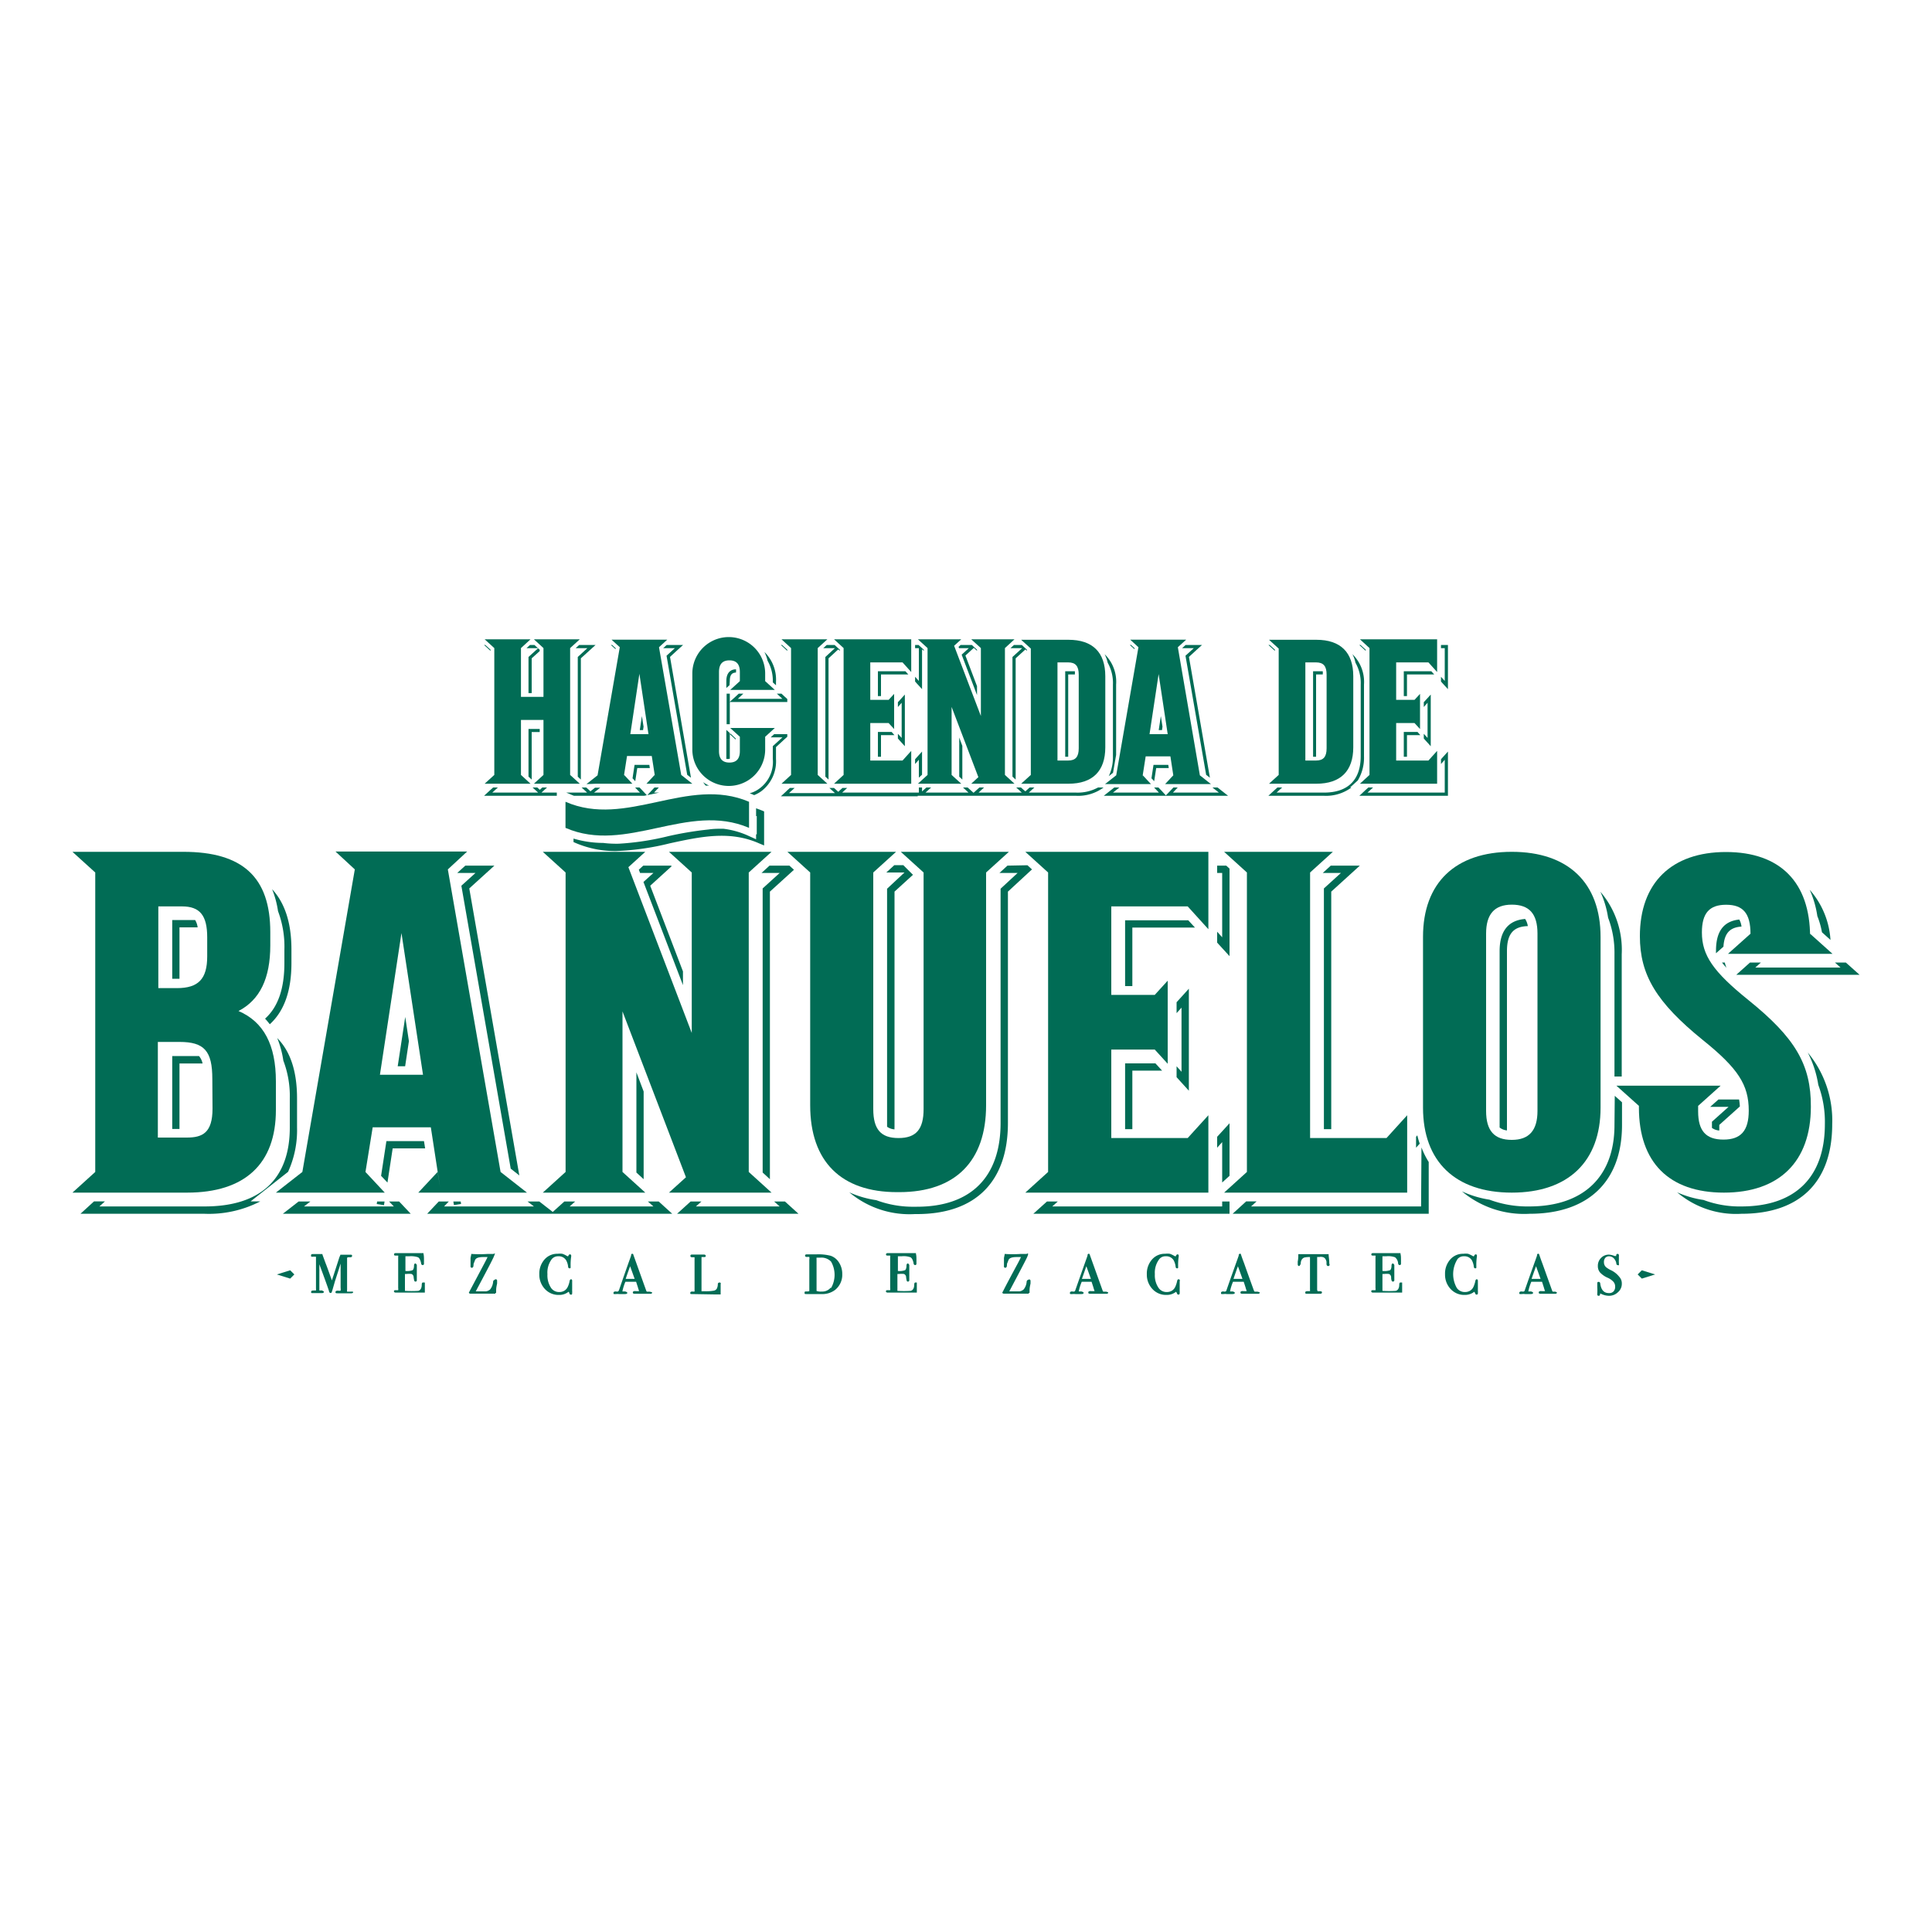 <svg id="Layer_1" data-name="Layer 1" xmlns="http://www.w3.org/2000/svg" viewBox="0 0 200 200"><defs><style>.cls-1{fill:#016c55;}</style></defs><path class="cls-1" d="M29.82,121.31a10.35,10.35,0,0,0,.93-4.59v-3c0-2.8-.68-4.87-2.05-6.26a10.06,10.06,0,0,1,.63,2.33,10.34,10.34,0,0,1,.67,3.93v3c0,5.35-3.05,8.17-8.82,8.17H10.29l.57-.52H9.73l-1.4,1.28H21.18a11.59,11.59,0,0,0,5.76-1.28h-1Z"/><path class="cls-1" d="M18.58,101.33V96h1.88a1.93,1.93,0,0,0-.26-.76H17.83v6.08h.75Z"/><path class="cls-1" d="M18.58,110.09h1.86l.53,0a1.73,1.73,0,0,0-.37-.77H17.83v7.55h.75Z"/><path class="cls-1" d="M30.17,99.68V98.3c0-2.74-.67-4.81-2-6.25a10,10,0,0,1,.61,2.27,10.43,10.43,0,0,1,.66,4v1.38c0,2.66-.67,4.56-2,5.75.17.18.33.38.49.58C29.41,104.68,30.17,102.59,30.17,99.68Z"/><path class="cls-1" d="M156,116.8V98.46c0-1.77.65-2.55,2.16-2.59a1.82,1.82,0,0,0-.28-.74c-1.75.14-2.64,1.26-2.64,3.33v18.26a1.44,1.44,0,0,0,.76.3Z"/><path class="cls-1" d="M166.47,95a10.12,10.12,0,0,1,.66,3.75v12.69h.75V98.79a9.24,9.24,0,0,0-2.21-6.48A10.09,10.09,0,0,1,166.47,95Z"/><path class="cls-1" d="M167.13,116.47c0,5.35-3.22,8.42-8.82,8.42a11.25,11.25,0,0,1-4.12-.7,10.67,10.67,0,0,1-2.85-.86,10,10,0,0,0,7,2.32c6.08,0,9.57-3.35,9.57-9.18v-2.36l-.75-.67Z"/><path class="cls-1" d="M94.51,90.56l-1-1h-.93l-.83.76h1.88L91.83,92v24.64a1.47,1.47,0,0,0,.77.27,2.26,2.26,0,0,1,0-.26V92.3Z"/><path class="cls-1" d="M104.29,89.61l-.83.76h1.88L103.58,92v24.25c0,5.59-3.07,8.67-8.66,8.67h-.21a10.88,10.88,0,0,1-4-.68,10.42,10.42,0,0,1-2.79-.81,9.7,9.7,0,0,0,6.79,2.25h.21c6.07,0,9.42-3.35,9.42-9.43V92.3L106.83,90l-.47-.43Z"/><path class="cls-1" d="M178.41,98c.09-1.38.65-2,1.87-2.08a2,2,0,0,0-.23-.73c-1.62.17-2.41,1.22-2.41,3.22a2.44,2.44,0,0,0,0,.27Z"/><path class="cls-1" d="M188.23,112.31a11,11,0,0,1,.68,4.06c0,5.5-3.07,8.52-8.64,8.52a10.61,10.61,0,0,1-3.92-.67,10.34,10.34,0,0,1-2.73-.79,9.4,9.4,0,0,0,6.65,2.22c6.06,0,9.4-3.3,9.4-9.28a11,11,0,0,0-2.53-7.41A11,11,0,0,1,188.23,112.31Z"/><path class="cls-1" d="M188.61,96.51l.88.79a8.65,8.65,0,0,0-2.15-5.19,10.27,10.27,0,0,1,.79,2.72A8.63,8.63,0,0,1,188.61,96.51Z"/><polygon class="cls-1" points="192.5 100.91 191.08 99.64 189.95 99.64 190.53 100.16 181.71 100.16 182.29 99.64 181.16 99.64 179.74 100.91 192.5 100.91"/><path class="cls-1" d="M178.72,100.18a3.74,3.74,0,0,1-.17-.54h-.29C178.39,99.81,178.55,100,178.72,100.18Z"/><polygon class="cls-1" points="126 89.61 126 90.37 126.52 90.37 126.52 97.03 126 96.45 126 97.58 127.28 98.98 127.28 89.92 126.94 89.61 126 89.61"/><polygon class="cls-1" points="123.01 95.27 116.47 95.27 116.47 102.08 117.22 102.08 117.22 96.02 123.7 96.02 123.01 95.27"/><polygon class="cls-1" points="126 118.81 126.52 118.23 126.52 122.41 127.28 121.72 127.28 116.28 126 117.68 126 118.81"/><polygon class="cls-1" points="121.8 110.38 121.8 111.51 123.07 112.91 123.07 102.35 121.8 103.75 121.8 104.88 122.31 104.31 122.31 110.95 121.8 110.38"/><polygon class="cls-1" points="116.47 116.89 117.22 116.89 117.22 110.83 120.3 110.83 119.61 110.08 116.47 110.08 116.47 116.89"/><polygon class="cls-1" points="126.52 124.89 108.93 124.89 109.5 124.38 108.38 124.38 106.97 125.65 127.28 125.65 127.28 124.38 126.52 124.38 126.52 124.89"/><path class="cls-1" d="M146.59,117.68v1.13l.38-.42a7.78,7.78,0,0,1-.25-.86Z"/><path class="cls-1" d="M147.11,124.89h-17.6l.57-.52H129l-1.4,1.28h20.3v-5.36a8.5,8.5,0,0,1-.75-1.51Z"/><polygon class="cls-1" points="137.05 116.89 137.81 116.89 137.81 92.3 140.77 89.61 137.76 89.61 136.93 90.37 138.81 90.37 137.05 91.97 137.05 116.89"/><polygon class="cls-1" points="39.81 124.38 39.04 124.38 39 124.64 39.75 124.76 39.81 124.38"/><polygon class="cls-1" points="42.33 107.78 41.95 105.27 41.17 110.38 41.94 110.38 42.33 107.78"/><polygon class="cls-1" points="47.73 124.63 47.69 124.38 46.93 124.38 46.99 124.75 47.73 124.63"/><polygon class="cls-1" points="40 118.13 39.45 121.72 40.11 122.42 40.65 118.88 44.01 118.88 43.89 118.13 40 118.13"/><polygon class="cls-1" points="40.28 124.38 40.77 124.89 31.47 124.89 32.13 124.38 30.91 124.38 29.28 125.65 42.52 125.65 41.32 124.38 40.28 124.38"/><polygon class="cls-1" points="49.22 90.37 47.76 91.69 52.87 120.98 53.76 121.68 48.58 91.97 51.18 89.61 48.17 89.61 47.34 90.36 47.34 90.37 49.22 90.37"/><polygon class="cls-1" points="67.07 124.38 67.64 124.89 58.97 124.89 59.54 124.38 58.42 124.38 57.22 125.46 55.83 124.38 54.61 124.38 55.27 124.89 45.97 124.89 46.46 124.38 45.42 124.38 44.22 125.65 57.02 125.65 57.45 125.65 69.59 125.65 68.19 124.38 67.07 124.38"/><polygon class="cls-1" points="80.14 124.38 80.71 124.89 72.04 124.89 72.61 124.38 71.49 124.38 70.09 125.65 82.66 125.65 81.26 124.38 80.14 124.38"/><polygon class="cls-1" points="78.95 121.38 79.7 122.07 79.7 92.3 82.19 90.04 81.72 89.61 79.66 89.61 78.83 90.37 80.71 90.37 78.95 91.97 78.95 121.38"/><polygon class="cls-1" points="70.7 100.56 67.31 91.69 69.53 89.67 69.47 89.61 66.59 89.61 66.13 90.03 66.26 90.37 67.64 90.37 66.61 91.3 70.7 101.98 70.7 100.56"/><polygon class="cls-1" points="65.88 121.38 66.63 122.07 66.63 112.99 65.88 111.01 65.88 121.38"/><path class="cls-1" d="M177.36,114.58h1.58l-1.72,1.54v.64a1.47,1.47,0,0,0,.76.27v-.58l2.13-1.91a5.87,5.87,0,0,0-.08-.72h-2.14l-.85.76h.32Z"/><polygon class="cls-1" points="149.17 78.6 149.17 79.09 149.56 78.65 149.56 79.65 149.56 82.05 149.17 82.05 142.56 82.05 141.56 82.05 142.14 81.52 141.65 81.52 141.34 81.8 140.72 82.38 141.56 82.38 142.56 82.38 149.17 82.38 149.56 82.38 149.89 82.38 149.89 82.05 149.89 79.65 149.89 78.65 149.89 77.8 149.32 78.43 149.17 78.6"/><polygon class="cls-1" points="149.17 66.77 149.17 67.1 149.56 67.1 149.56 69.49 149.56 70.49 149.17 70.06 149.17 70.55 149.32 70.72 149.89 71.34 149.89 70.49 149.89 69.49 149.89 67.1 149.89 66.77 149.56 66.77 149.17 66.77"/><polygon class="cls-1" points="141.38 67.38 141.38 67.26 140.84 66.77 140.72 66.77 141.34 67.34 141.38 67.38"/><polygon class="cls-1" points="145.65 76.1 147.03 76.1 146.74 75.77 145.32 75.77 145.32 78.34 145.65 78.34 145.65 76.1"/><polygon class="cls-1" points="147.78 75.77 147.78 76.39 147.39 75.96 147.39 76.45 147.54 76.62 148.11 77.25 148.11 76.39 148.11 75.77 148.11 73.38 148.11 72.75 148.11 71.9 147.54 72.53 147.39 72.69 147.39 73.19 147.78 72.75 147.78 73.38 147.78 75.77"/><polygon class="cls-1" points="145.65 69.82 148.47 69.82 148.17 69.49 145.32 69.49 145.32 72.06 145.65 72.06 145.65 69.82"/><path class="cls-1" d="M136.24,78.34V69.82h.69a1.72,1.72,0,0,0,0-.33h-1v8.85h.33Z"/><path class="cls-1" d="M133.16,82.38h3.9a4.39,4.39,0,0,0,2.84-.86h-.14l.8-.73a4.56,4.56,0,0,0,.64-2.51V70.87A4,4,0,0,0,140,67.72a3.47,3.47,0,0,1,.32.89,4.27,4.27,0,0,1,.54,2.26v7.41c0,2.46-1.32,3.77-3.81,3.77h-4.9l.58-.53h-.49l-.31.28-.63.58h1.85Z"/><polygon class="cls-1" points="131.98 67.38 131.98 67.26 131.44 66.77 131.31 66.77 131.94 67.34 131.98 67.38"/><path class="cls-1" d="M95,82.38H111.4a4.39,4.39,0,0,0,2.84-.86h-.57a4.41,4.41,0,0,1-2.27.53h-4.9l.58-.53h-.49l-.31.28-.13.12L106,81.8l-.31-.28h-.49l.58.53h-4.48l.57-.53h-.48l-.31.28-.3.27-.3-.27-.31-.28h-.48l.57.53H95.81l.58-.53H95.9l-.31.28-.14.13v-.41h-.33v.53h-8l.06,0,.52-.48h-.49l-.31.28-.12.12-.13-.12-.31-.28h-.48l.5.46.07.07H81.68l.16-.15.42-.38h-.49l-.31.28-.09.09-.53.49H95Z"/><path class="cls-1" d="M110.58,78.34V69.82h.69a3.25,3.25,0,0,0,0-.33h-1v8.85h.33Z"/><path class="cls-1" d="M115.21,70.87v7.41a4.6,4.6,0,0,1-.43,2.07l.44-.35.32-1.85V70.87a4,4,0,0,0-1.19-3.15,3.9,3.9,0,0,1,.32.89A4.27,4.27,0,0,1,115.21,70.87Z"/><path class="cls-1" d="M80,70.64v0l.33.3v-.35a4,4,0,0,0-1.2-3.1,4.07,4.07,0,0,1,.33.91A4.2,4.2,0,0,1,80,70.64Z"/><path class="cls-1" d="M75.55,78.54V76l.61.56,0,0v-.11l-.53-.5h-.11v-.1l-.33-.29v3a.85.85,0,0,0,.29,0Z"/><path class="cls-1" d="M81.5,76.27V76H80.14l-.36.33H81l-1,.91v1.32a3.41,3.41,0,0,1-1.78,3.32,3,3,0,0,1-.61.24l.26.1.2.09a3.29,3.29,0,0,0,.76-.42,3.88,3.88,0,0,0,1.5-3.33V77.34l.88-.81Z"/><path class="cls-1" d="M73.4,81.32a3,3,0,0,1-.61-.35,2.42,2.42,0,0,0,.27.36Z"/><path class="cls-1" d="M75.55,70.49c0-.67.25-.85.64-.87v-.05a1.19,1.19,0,0,0,0-.28c-.64,0-1,.44-1,1.2v.73l.33-.29Z"/><polygon class="cls-1" points="75.55 72.67 76.38 72.67 77.37 72.67 80 72.67 80.99 72.67 81.5 72.67 81.5 72.36 81.21 72.1 80.9 71.81 80.42 71.81 80.99 72.34 80 72.34 77.37 72.34 76.38 72.34 76.95 71.81 76.47 71.81 76.16 72.1 75.55 72.65 75.55 71.81 75.22 71.81 75.22 74.97 75.55 74.97 75.55 72.67"/><polygon class="cls-1" points="81.5 67.38 81.5 67.26 80.96 66.77 80.84 66.77 81.46 67.34 81.5 67.38"/><polygon class="cls-1" points="86.43 67.1 85.44 68.01 85.44 80.4 85.77 80.7 85.77 68.15 86.65 67.34 86.78 67.23 86.9 67.34 86.94 67.38 86.94 67.26 86.4 66.77 86.28 66.77 85.58 66.77 85.22 67.1 85.44 67.1 86.43 67.1"/><polygon class="cls-1" points="93.34 75.77 93.34 76.39 92.95 75.96 92.95 76.45 93.1 76.62 93.67 77.25 93.67 76.39 93.67 75.77 93.67 73.38 93.67 72.75 93.67 71.9 93.1 72.53 92.95 72.69 92.95 73.19 93.34 72.75 93.34 73.38 93.34 75.77"/><polygon class="cls-1" points="91.2 69.82 94.03 69.82 93.73 69.49 90.88 69.49 90.88 72.06 91.2 72.06 91.2 69.82"/><polygon class="cls-1" points="91.2 76.1 92.59 76.1 92.3 75.77 90.88 75.77 90.88 78.34 91.2 78.34 91.2 76.1"/><polygon class="cls-1" points="95.12 79.65 95.12 80.5 95.45 80.2 95.45 79.65 95.45 78.65 95.45 77.8 94.88 78.43 94.73 78.6 94.73 79.09 95.12 78.65 95.12 79.65"/><polygon class="cls-1" points="95.45 71.34 95.45 70.49 95.45 69.49 95.45 67.21 95.59 67.34 95.63 67.38 95.63 67.26 95.09 66.77 94.96 66.77 94.73 66.77 94.73 67.1 95.12 67.1 95.12 69.49 95.12 70.49 94.73 70.06 94.73 70.55 94.88 70.72 95.45 71.34"/><polygon class="cls-1" points="54.71 80.4 55.04 80.7 55.04 75.78 55.87 75.78 55.87 75.46 54.71 75.46 54.71 80.4"/><polygon class="cls-1" points="55.69 67.1 55.33 66.77 54.86 66.77 54.5 67.1 54.71 67.1 55.69 67.1"/><polygon class="cls-1" points="54.71 71.75 55.04 71.75 55.04 68.15 55.87 67.4 55.87 67.26 55.7 67.11 54.71 68.01 54.71 71.75"/><polygon class="cls-1" points="60.8 67.1 59.81 68.01 59.81 80.4 60.13 80.7 60.13 68.15 61.02 67.34 61.65 66.77 60.8 66.77 59.95 66.77 59.59 67.1 59.81 67.1 60.8 67.1"/><polygon class="cls-1" points="50.74 67.34 50.78 67.38 50.78 67.26 50.24 66.77 50.16 66.77 50.11 66.77 50.16 66.81 50.74 67.34"/><polygon class="cls-1" points="68.66 81.8 68.64 81.66 68.62 81.52 68.62 81.52 68.64 81.66 68.66 81.8"/><path class="cls-1" d="M59.42,82.38h7.27l.27-.06-.47-.5-.2-.21-.09-.09h-.45l.08.09.42.44H61.49l.65-.51,0,0h-.54l-.33.26-.15.12L61,81.8l-.31-.28h-.48l.57.53H58.62l.29.12C59.08,82.25,59.25,82.31,59.42,82.38Z"/><polygon class="cls-1" points="51.95 82.38 54.71 82.38 55.71 82.38 56.56 82.38 57.05 82.38 57.64 82.38 57.64 82.05 57.05 82.05 56.05 82.05 56.63 81.52 56.14 81.52 55.88 81.76 55.62 81.52 55.13 81.52 55.71 82.05 54.71 82.05 51.95 82.05 50.96 82.05 51.54 81.52 51.05 81.52 50.74 81.8 50.11 82.38 50.96 82.38 51.95 82.38"/><path class="cls-1" d="M67.86,82.13l.37-.08H67.7l.38-.4.12-.13h-.45l-.11.12-.17.18-.46.49Z"/><polygon class="cls-1" points="65.33 81.52 65.33 81.52 65.32 81.6 65.29 81.81 65.32 81.6 65.33 81.52"/><polygon class="cls-1" points="66.62 75.22 66.45 74.13 66.23 75.58 66.57 75.58 66.62 75.22"/><polygon class="cls-1" points="68.87 67.1 69.86 67.1 69 67.88 71.14 80.21 71.53 80.51 69.36 68 70.08 67.34 70.71 66.77 69.86 66.77 69.01 66.77 68.65 67.1 68.86 67.1 68.87 67.1"/><polygon class="cls-1" points="63.74 67.11 63.37 66.77 63.24 66.77 63.72 67.2 63.74 67.11"/><polygon class="cls-1" points="65.97 79.51 66.98 79.51 67.27 79.51 67.22 79.18 66.98 79.18 65.69 79.18 65.48 80.57 65.76 80.87 65.97 79.51"/><polygon class="cls-1" points="122.34 81.52 122.34 81.52 122.38 81.8 122.34 81.52"/><polygon class="cls-1" points="119.05 81.52 119.01 81.81 119.05 81.52 119.05 81.52"/><polygon class="cls-1" points="119.69 79.51 120.69 79.51 120.99 79.51 120.94 79.18 120.69 79.18 119.41 79.18 119.2 80.57 119.48 80.87 119.69 79.51"/><polygon class="cls-1" points="116.21 82.38 118.97 82.38 119.97 82.38 120.73 82.38 121.42 82.38 122.42 82.38 125.18 82.38 126.18 82.38 127.13 82.38 126.38 81.79 126.04 81.52 125.51 81.52 126.18 82.05 125.18 82.05 125.18 82.05 122.42 82.05 122.42 82.05 121.42 82.05 121.92 81.52 121.47 81.52 121.19 81.82 120.69 82.34 120.21 81.82 119.92 81.52 119.47 81.52 119.97 82.05 118.97 82.05 118.97 82.05 116.21 82.05 116.21 82.05 115.21 82.05 115.88 81.52 115.35 81.52 115.01 81.79 114.26 82.38 115.21 82.38 116.21 82.38"/><polygon class="cls-1" points="122.58 67.1 123.58 67.1 122.72 67.88 124.86 80.21 125.25 80.51 123.08 68 123.8 67.34 124.43 66.77 123.58 66.77 122.73 66.77 122.37 67.1 122.58 67.1 122.58 67.1"/><polygon class="cls-1" points="117.46 67.11 117.09 66.77 116.96 66.77 117.44 67.2 117.46 67.11"/><polygon class="cls-1" points="120.34 75.22 120.17 74.13 119.95 75.58 120.29 75.58 120.34 75.22"/><polygon class="cls-1" points="105.81 67.1 104.81 68.01 104.81 80.4 105.14 80.7 105.14 68.15 106.03 67.34 106.15 67.23 106.28 67.34 106.31 67.38 106.31 67.26 105.78 66.77 105.65 66.77 104.96 66.77 104.6 67.1 104.81 67.1 105.81 67.1"/><polygon class="cls-1" points="99.3 67.1 99.3 67.1 100.29 67.1 99.55 67.77 101.14 71.95 101.14 71.03 99.94 67.86 100.51 67.34 100.81 67.07 101.11 67.34 101.14 67.38 101.14 67.26 100.61 66.77 100.29 66.77 99.44 66.77 99.23 66.96 99.28 67.1 99.3 67.1"/><polygon class="cls-1" points="99.3 80.4 99.62 80.7 99.62 77.21 99.3 76.35 99.3 80.4"/><path class="cls-1" d="M69.18,86.56a28.13,28.13,0,0,1-5.11.78,11.13,11.13,0,0,1-1.63-.08,10.92,10.92,0,0,1-3.07-.45v.36l.23.1a10.43,10.43,0,0,0,4.18.83,26.92,26.92,0,0,0,5.56-.8c3.18-.69,6.19-1.34,9.23,0l.53.22V84l-.23-.1-.45-.17-.15-.06v.81l.07,0v1.89l-.07,0v.51l-1-.45a8.91,8.91,0,0,0-2.4-.64c-.51,0-1,0-1.53.08A35.31,35.31,0,0,0,69.18,86.56Z"/><path class="cls-1" d="M28.56,111.94c0-3.77-1.26-6.16-3.87-7.28,2.21-1.15,3.29-3.38,3.29-6.79V96.49c0-5.67-2.85-8.31-9-8.31H7.5l2.36,2.14v31L7.5,123.46H19.37c6,0,9.19-3,9.19-8.55ZM16.39,93.83h2.45c1.85,0,2.61.93,2.61,3.2V99c0,2.34-.91,3.29-3.14,3.29H16.39ZM22,114.76c0,2.53-1.06,3-2.66,3h-3v-9.9h2.24c2.57,0,3.4.93,3.4,3.84Z"/><path class="cls-1" d="M156.5,88.18c-5.84,0-9.19,3.21-9.19,8.8v17.68c0,5.59,3.35,8.8,9.19,8.8s9.19-3.21,9.19-8.8V97C165.69,91.39,162.34,88.18,156.5,88.18ZM159.16,115c0,2-.85,3-2.66,3s-2.66-.94-2.66-3V96.65c0-2,.85-3,2.66-3s2.66.94,2.66,3Z"/><path class="cls-1" d="M95.61,88.18H93.25l2.36,2.14v24.49c0,2.1-.78,3-2.6,3s-2.61-.9-2.61-3V90.32l2.36-2.14H81.51l2.36,2.14v24.09c0,5.84,3.21,9,9,9h.21c5.83,0,9-3.21,9-9V90.32l2.36-2.14h-8.9Z"/><path class="cls-1" d="M181,103.53c-3.65-2.94-4.82-4.64-4.82-7,0-2,.77-2.87,2.51-2.87s2.52.88,2.52,3l-2.33,2.08H189.7l-2.32-2.08V97c0-5.67-3.1-8.8-8.71-8.8s-8.91,3.17-8.91,8.71c0,4,1.7,6.85,6.5,10.74,3.66,2.94,4.77,4.65,4.77,7.32,0,2.08-.81,3-2.62,3s-2.62-.9-2.62-2.92v-.57h0l2.33-2.09H167.33l2.33,2.09v.18c0,5.67,3.12,8.8,8.8,8.8s9-3.16,9-8.9C187.48,110.22,185.85,107.44,181,103.53Z"/><polygon class="cls-1" points="106.14 88.18 108.5 90.32 108.5 121.32 106.14 123.46 108.5 123.46 125.09 123.46 125.09 117.81 125.09 115.45 122.95 117.81 115.04 117.81 115.04 108.65 119.54 108.65 120.88 110.12 120.88 108.65 120.88 102.99 120.88 101.52 119.54 102.99 115.04 102.99 115.04 93.83 122.95 93.83 125.09 96.19 125.09 93.83 125.09 88.18 108.5 88.18 106.14 88.18"/><polygon class="cls-1" points="135.62 117.81 135.62 90.32 137.98 88.18 135.62 88.18 129.08 88.18 126.72 88.18 129.08 90.32 129.08 121.32 126.72 123.46 129.08 123.46 145.67 123.46 145.67 117.81 145.67 115.45 143.53 117.81 135.62 117.81"/><path class="cls-1" d="M46.36,90l2-1.85H34.73l2,1.85L31.3,121.32l-2.74,2.14H39.83l-2-2.14-.25,1.57,1-6.19H44.6l.95,6.18-.25-1.56-2,2.14H54.55l-2.73-2.14Zm-4.8,21.26H39.33l2.23-14.67,2.23,14.67Z"/><polygon class="cls-1" points="79.87 88.18 77.51 88.18 71.61 88.18 69.25 88.18 71.61 90.32 71.61 106.93 65.05 89.77 66.8 88.18 64.45 88.18 64.44 88.18 61.49 88.18 58.55 88.18 56.19 88.18 58.55 90.32 58.55 121.32 56.19 123.46 58.55 123.46 64.44 123.46 66.8 123.46 64.44 121.32 64.44 104.7 71.01 121.87 69.25 123.46 71.61 123.46 74.56 123.46 77.51 123.46 79.87 123.46 77.51 121.32 77.51 90.32 79.87 88.18"/><polygon class="cls-1" points="140.78 81.13 141.77 81.13 148.77 81.13 148.77 78.73 148.77 77.73 147.87 78.73 144.53 78.73 144.53 74.85 146.43 74.85 147 75.47 147 74.85 147 72.45 147 71.83 146.43 72.45 144.53 72.45 144.53 68.57 147.87 68.57 148.77 69.57 148.77 68.57 148.77 66.18 141.77 66.18 140.78 66.18 141.77 67.09 141.77 80.22 140.78 81.13"/><path class="cls-1" d="M131.37,81.13h4.9c2.5,0,3.82-1.31,3.82-3.77V70c0-2.47-1.32-3.77-3.82-3.77h-4.9l1,.91V80.22Zm3.76-12.56h1.1c.77,0,1.1.38,1.1,1.27v7.62c0,.89-.33,1.27-1.1,1.27h-1.1Z"/><path class="cls-1" d="M105.71,81.13h4.9c2.5,0,3.81-1.31,3.81-3.77V70c0-2.47-1.31-3.77-3.81-3.77h-4.9l1,.91V80.22Zm3.76-12.56h1.1c.77,0,1.1.38,1.1,1.27v7.62c0,.89-.33,1.27-1.1,1.27h-1.1Z"/><path class="cls-1" d="M75.59,71.42h4.62l-1-.91v-.79a3.77,3.77,0,0,0-7.54,0v7.87a3.77,3.77,0,0,0,7.54,0V76.27l1-.91H75.59l1,.91v1.48c0,.8-.36,1.19-1.08,1.19s-1.08-.39-1.08-1.19V69.57c0-.81.35-1.21,1.08-1.21s1.08.4,1.08,1.21v.94Z"/><polygon class="cls-1" points="80.9 81.13 81.89 81.13 84.65 81.13 85.65 81.13 84.65 80.22 84.65 67.09 85.65 66.18 84.65 66.18 81.89 66.18 80.9 66.18 81.89 67.09 81.89 80.22 80.9 81.13"/><polygon class="cls-1" points="86.34 81.13 87.33 81.13 94.33 81.13 94.33 78.73 94.33 77.73 93.43 78.73 90.09 78.73 90.09 74.85 91.99 74.85 92.56 75.47 92.56 74.85 92.56 72.45 92.56 71.83 91.99 72.45 90.09 72.45 90.09 68.57 93.43 68.57 94.33 69.57 94.33 68.57 94.33 66.18 87.33 66.18 86.34 66.18 87.33 67.09 87.33 80.22 86.34 81.13"/><polygon class="cls-1" points="55.27 81.13 56.26 81.13 59.02 81.13 60.02 81.13 59.02 80.22 59.02 67.09 60.02 66.18 59.02 66.18 56.26 66.18 55.27 66.18 56.26 67.09 56.26 72.14 53.93 72.14 53.93 67.09 54.92 66.18 53.93 66.18 51.17 66.18 50.17 66.18 51.17 67.09 51.17 80.22 50.17 81.13 51.17 81.13 53.93 81.13 54.92 81.13 53.93 80.22 53.93 74.53 56.26 74.53 56.26 80.22 55.27 81.13"/><path class="cls-1" d="M61.7,81.13h3.76l-.85-.91-.11.66.41-2.62h2.56l.41,2.62-.11-.66-.85.91h4.75l-1.15-.91L68.22,67l.85-.78H63.31l.85.78-2.3,13.26-1.15.91Zm4.49-11.38L67.13,76H65.25Z"/><path class="cls-1" d="M121.93,67l.86-.78H117l.85.78-2.3,13.26-1.16.91h4.76l-.85-.91-.11.66.41-2.62h2.56l.4,2.62-.1-.66-.85.91h4.75l-1.15-.91Zm-2,9H119l.94-6.22.94,6.22Z"/><polygon class="cls-1" points="105.02 66.18 104.03 66.18 101.54 66.18 100.54 66.18 101.54 67.09 101.54 74.12 98.77 66.85 99.51 66.18 98.51 66.18 98.51 66.18 97.27 66.18 96.02 66.18 95.02 66.18 96.02 67.09 96.02 80.22 95.02 81.13 96.02 81.13 98.51 81.13 99.51 81.13 98.51 80.22 98.51 73.18 101.28 80.45 100.54 81.13 101.54 81.13 102.78 81.13 104.03 81.13 105.02 81.13 104.03 80.22 104.03 67.09 105.02 66.18"/><path class="cls-1" d="M58.54,83v2.7c6.32,2.75,12.65-2.72,19,0V83C71.19,80.29,64.86,85.76,58.54,83Z"/><path class="cls-1" d="M36.25,133.71h0c-.26,0-.32,0-.32,0a.67.67,0,0,1,0-.21v-2.67c0-.51,0-.62,0-.62a.2.2,0,0,1,.14-.06h.2c.17,0,.18-.12.18-.14a.13.13,0,0,0-.07-.12s-.06,0-.25,0h-.9l0,0c0,.07-.06.16-.1.27l-.61,1.89c-.06.17-.11.33-.16.5-.34-.94-.56-1.56-.65-1.77l-.33-.9,0-.06h-.93c-.17,0-.25,0-.25.14s0,.13.17.14a.93.93,0,0,1,.29,0,.06.06,0,0,1,.05,0s0,.09,0,.5v2.74a1.86,1.86,0,0,1,0,.25h-.09c-.27,0-.41,0-.41.14s0,.13.19.13l.65,0h.28c.18,0,.2-.1.2-.14s-.19-.14-.27-.14a.41.41,0,0,1-.2,0s0-.27,0-1v-1.7l.07.19c.51,1.37.82,2.24.93,2.59,0,.1.08.19.17.19s.11-.07.19-.33l.26-.9c.25-.77.44-1.37.58-1.81v2.47a1.39,1.39,0,0,1,0,.33.76.76,0,0,1-.28,0c-.17,0-.25.05-.25.14s0,.13.2.13h1.42c.18,0,.21-.08.21-.13S36.42,133.71,36.25,133.71Z"/><path class="cls-1" d="M43.81,132.76c-.06,0-.14,0-.15.22,0,.39-.15.6-.37.65a11.19,11.19,0,0,1-1.37,0v-1.75h.17a2.2,2.2,0,0,1,.51,0,.37.37,0,0,1,.22.35,2.36,2.36,0,0,0,.06.33.13.13,0,0,0,.13.11.13.13,0,0,0,.14-.15v-.11c0-.15,0-.43,0-.83,0-.07,0-.17,0-.3s0-.24,0-.31-.12-.18-.14-.18-.13,0-.15.19c0,.38-.11.48-.15.51a1.73,1.73,0,0,1-.74.08h0v-1.52h.38a2.3,2.3,0,0,1,.92.1c.15.08.25.28.32.6,0,.14.08.21.17.21a.13.13,0,0,0,.13-.14v-.08l0-.25c0-.29,0-.51-.05-.68v-.09l-.09,0-.3,0H41c-.18,0-.21.07-.21.13s0,.13.17.13.26,0,.26,0a.29.29,0,0,1,0,.14v3.22a.64.64,0,0,1,0,.22s0,0-.12,0h-.22a.12.12,0,0,0-.1.12s0,.13.19.13h.71c1.1,0,1.84,0,2.21,0h.09v-.28c0-.15,0-.31,0-.48s0-.27,0-.29C44,132.78,43.85,132.76,43.81,132.76Z"/><path class="cls-1" d="M51.2,132.5s-.13,0-.15.17a1.47,1.47,0,0,1-.31.81.82.82,0,0,1-.43.2l-.52,0-.54,0c.07-.12.11-.21.15-.28,1.55-2.91,1.57-3,1.57-3a3.87,3.87,0,0,0,.22-.49l.05-.17-.16.07h-.64a12.32,12.32,0,0,1-1.59,0h-.07l0,.07-.07.34,0,.23c0,.11,0,.21,0,.29l0,.27a.22.22,0,0,0,0,.09.13.13,0,0,0,.14.14s.14,0,.16-.19,0-.24.09-.39a1.46,1.46,0,0,1,.11-.28c.11-.17.38-.25.81-.25h.45c-.08.18-.19.39-.31.62l-1.48,2.79c-.08.16-.13.24-.14.26l0,0v0s0,.12.17.12h.09c.23,0,.62,0,1.15,0h1.33v-.08h.08c0-.11,0-.19,0-.25,0-.32.07-.56.1-.73l0-.18v-.09A.14.14,0,0,0,51.2,132.5Z"/><path class="cls-1" d="M59.12,132.43c-.12,0-.15.15-.16.21a2.22,2.22,0,0,1-.2.6.92.92,0,0,1-.35.38,1,1,0,0,1-.5.13,1,1,0,0,1-.86-.42,2.36,2.36,0,0,1-.38-1.43,2.32,2.32,0,0,1,.46-1.57.85.85,0,0,1,.67-.28.88.88,0,0,1,.81.42,1.66,1.66,0,0,1,.2.65c0,.15.11.18.16.18a.14.14,0,0,0,.1-.05s0-.07,0-.18a5.56,5.56,0,0,1,.06-1,.51.51,0,0,0,0-.09.13.13,0,0,0-.13-.13c-.08,0-.14.08-.19.21l0,0a.52.52,0,0,1-.15-.06,2.18,2.18,0,0,0-.45-.21,2,2,0,0,0-.48,0,1.74,1.74,0,0,0-1.37.6,2.2,2.2,0,0,0-.53,1.52,2.16,2.16,0,0,0,.58,1.53,1.9,1.9,0,0,0,1.45.61,1.53,1.53,0,0,0,1-.33.43.43,0,0,1,.09.17c0,.09.09.13.16.13s.12,0,.12-.15v0a2.26,2.26,0,0,0,0-.27.78.78,0,0,1,0-.13c0-.21,0-.43,0-.64v-.07h0v-.09C59.25,132.48,59.18,132.43,59.12,132.43Z"/><path class="cls-1" d="M67.22,133.71a2.15,2.15,0,0,1-.26,0,.31.31,0,0,1-.07-.12l-1-2.79-.33-.92c0-.09-.09-.09-.11-.09s-.09,0-.12.12l0,.09a.82.82,0,0,0-.06.16c-.31.85-.71,2-1.19,3.39a.27.27,0,0,1-.1.14.38.38,0,0,1-.22,0c-.07,0-.25,0-.25.14s0,.13.16.13h.09a1.82,1.82,0,0,1,.33,0c.23,0,.44,0,.62,0s.23-.07.23-.13-.18-.14-.25-.14l-.26,0v0h0a5.17,5.17,0,0,1,.31-1h1.11c.12.37.2.61.23.73l.08.23h0a2.14,2.14,0,0,1-.42,0c-.2,0-.23.09-.23.14s0,.14.19.14h.09l.72,0,.72,0h.11c.16,0,.17-.1.17-.13S67.28,133.71,67.22,133.71Zm-2.45-1.32c.17-.51.33-.95.46-1.31l.47,1.31Z"/><path class="cls-1" d="M74.46,132.77a.15.15,0,0,0-.15.15,1.13,1.13,0,0,1-.1.47.46.46,0,0,1-.32.22,4.71,4.71,0,0,1-.92.06h-.35v-3.29c0-.22,0-.25,0-.25s0,0,.13,0l.22,0a.13.13,0,0,0,.09-.12s0-.14-.19-.14h-.51l-.74,0h0c-.12,0-.15.07-.15.13s0,.15.19.15h.24s0,0,0,.19v3.21a.72.72,0,0,1,0,.15,1,1,0,0,1-.21,0c-.08,0-.23,0-.23.13s0,.13.17.13L74,134h.6v-.07c0-.23,0-.4,0-.5v-.49a.17.17,0,0,0,0-.13A.14.14,0,0,0,74.46,132.77Z"/><path class="cls-1" d="M86,130a5.1,5.1,0,0,0-1.48-.15h-1c-.17,0-.18.09-.18.13s0,.14.21.14a.68.68,0,0,1,.23,0,.65.65,0,0,1,0,.27v3.08c0,.14,0,.17,0,.17s0,.05-.23.05-.26,0-.26.13,0,.14.19.14h1.55a2.17,2.17,0,0,0,1.42-.43,2,2,0,0,0,.74-1.63,2.16,2.16,0,0,0-.34-1.21A1.65,1.65,0,0,0,86,130Zm0,3.29a1.13,1.13,0,0,1-.93.41,1.36,1.36,0,0,1-.54-.06s0,0,0-.18v-3.05a1.4,1.4,0,0,1,0-.22s.08,0,.4,0a1.38,1.38,0,0,1,1.1.41,2.75,2.75,0,0,1,0,2.74Z"/><path class="cls-1" d="M94.79,132.76c-.06,0-.14,0-.15.22,0,.39-.15.6-.37.65a10.69,10.69,0,0,1-1.37,0v-1.75h.17a2.2,2.2,0,0,1,.51,0,.37.37,0,0,1,.22.35,2.36,2.36,0,0,0,.06.33.12.12,0,0,0,.13.11c.09,0,.14-.06.14-.16v-.1c0-.15,0-.43,0-.83,0-.07,0-.17,0-.3s0-.24,0-.31-.12-.18-.14-.18-.13,0-.15.19c0,.38-.11.48-.15.51a1.73,1.73,0,0,1-.74.08h0v-1.52h.38a2.1,2.1,0,0,1,.92.1c.15.08.25.28.32.6,0,.14.08.21.17.21a.13.13,0,0,0,.13-.14v-.08l0-.25c0-.28,0-.51-.05-.68v-.09l-.09,0-.3,0H91.93c-.18,0-.21.07-.21.13s0,.13.17.13.26,0,.26,0a.35.35,0,0,1,0,.14v3.22a.64.64,0,0,1,0,.22s0,0-.12,0h-.22a.12.12,0,0,0-.1.12s0,.13.19.13h.71c1.1,0,1.84,0,2.21,0h.09v-.28c0-.15,0-.31,0-.48s0-.27,0-.29C94.93,132.78,94.83,132.76,94.79,132.76Z"/><path class="cls-1" d="M106.43,132.5s-.13,0-.15.17a1.47,1.47,0,0,1-.31.81.82.82,0,0,1-.43.2l-.52,0-.54,0,.15-.28c1.54-2.91,1.57-3,1.57-3a3.88,3.88,0,0,0,.22-.49l0-.17-.16.07h-.64a12.32,12.32,0,0,1-1.59,0H104l0,.07-.07.34,0,.23c0,.11,0,.21,0,.29l0,.27a.22.22,0,0,0,0,.09.13.13,0,0,0,.14.14s.14,0,.16-.19,0-.24.09-.39a1.46,1.46,0,0,1,.11-.28c.11-.17.38-.25.81-.25h.45c-.08.18-.19.39-.31.62-.73,1.35-1.23,2.29-1.48,2.79-.08.16-.13.24-.14.26l0,0v0s0,.12.17.12h.09c.23,0,.62,0,1.15,0h1.33v-.08h.08c0-.11,0-.19,0-.25,0-.32.07-.56.1-.73l0-.18v-.09A.14.14,0,0,0,106.43,132.5Z"/><path class="cls-1" d="M114.47,133.71a2.15,2.15,0,0,1-.26,0,.31.31,0,0,1-.07-.12l-1-2.79-.33-.92c0-.08-.08-.09-.11-.09s-.09,0-.12.12l0,.09a.82.82,0,0,0-.06.16c-.31.86-.71,2-1.2,3.39a.21.21,0,0,1-.09.14.38.38,0,0,1-.22,0c-.07,0-.25,0-.25.14s0,.13.16.13H111a1.82,1.82,0,0,1,.33,0c.23,0,.44,0,.62,0s.23-.07.23-.13-.18-.14-.25-.14l-.26,0v0h0a5.17,5.17,0,0,1,.31-1H113c.12.37.2.61.23.73l.08.23h0a2.14,2.14,0,0,1-.42,0c-.19,0-.23.08-.23.14s0,.14.19.14H113l.72,0,.72,0h.11c.16,0,.17-.1.17-.13S114.53,133.71,114.47,133.71ZM112,132.39c.18-.51.33-.95.46-1.31l.47,1.31Z"/><path class="cls-1" d="M122,132.43c-.11,0-.14.15-.15.21a2.63,2.63,0,0,1-.2.6.92.92,0,0,1-.35.38,1,1,0,0,1-.5.13,1,1,0,0,1-.86-.42,2.3,2.3,0,0,1-.39-1.43,2.32,2.32,0,0,1,.47-1.57.82.82,0,0,1,.67-.28.88.88,0,0,1,.81.42,1.85,1.85,0,0,1,.2.65c0,.15.11.18.16.18a.14.14,0,0,0,.1-.05s0-.07,0-.18a5.56,5.56,0,0,1,.06-1,.34.34,0,0,0,0-.09.12.12,0,0,0-.12-.13c-.08,0-.14.08-.2.21l0,0a.37.37,0,0,1-.15-.06,2.8,2.8,0,0,0-.45-.21,2,2,0,0,0-.49,0,1.73,1.73,0,0,0-1.36.6,2.2,2.2,0,0,0-.53,1.52,2.16,2.16,0,0,0,.58,1.53,1.9,1.9,0,0,0,1.45.61,1.55,1.55,0,0,0,1-.33,1.12,1.12,0,0,1,.09.17.16.16,0,0,0,.15.13.13.13,0,0,0,.13-.15v0a2.26,2.26,0,0,0,0-.27.78.78,0,0,1,0-.13c0-.21,0-.43,0-.64v-.07h0v-.09C122.17,132.48,122.1,132.43,122,132.43Z"/><path class="cls-1" d="M130.14,133.71a2.15,2.15,0,0,1-.26,0,.43.43,0,0,1-.08-.12q-.81-2.24-1-2.79c-.18-.47-.29-.78-.33-.92s-.09-.09-.11-.09-.1,0-.13.12V130a.82.82,0,0,0-.06.16c-.31.87-.72,2-1.2,3.39a.21.21,0,0,1-.09.14.41.41,0,0,1-.22,0c-.07,0-.26,0-.26.14s0,.13.17.13h.09a1.22,1.22,0,0,1,.33,0c.23,0,.44,0,.61,0s.23-.07.23-.13-.17-.14-.24-.14l-.26,0v0h0a5.17,5.17,0,0,1,.31-1h1.11c.12.37.2.61.23.73l.08.23h0a2.28,2.28,0,0,1-.42,0c-.19,0-.23.08-.23.14s0,.14.19.14h.09l.72,0,.72,0h.11c.16,0,.17-.1.17-.13S130.2,133.71,130.14,133.71Zm-2.45-1.32c.17-.51.33-.95.46-1.31l.47,1.31Z"/><path class="cls-1" d="M137.61,130.85c0-.41-.06-.73-.07-.94v-.08l-1,0h-.64l-1.17,0h-.33v.08q0,.42-.06.69v.26c0,.19.11.2.15.2s.15-.18.16-.24c0-.35.16-.56.37-.64a2.48,2.48,0,0,1,.59-.05v3.35a.8.8,0,0,1,0,.18s0,0-.17,0-.32,0-.32.14.07.13.21.13h1.34c.16,0,.18-.1.18-.13s0-.12-.15-.13-.28,0-.29,0-.06-.11-.06-.18v-3.37h.25a.66.66,0,0,1,.26,0,.45.45,0,0,1,.34.2.77.77,0,0,1,.12.31l0,.21c0,.15.08.22.17.22a.14.14,0,0,0,.15-.16v-.05A0,0,0,0,1,137.61,130.85Z"/><path class="cls-1" d="M145,132.76c-.06,0-.14,0-.15.22,0,.39-.15.6-.37.65a10.69,10.69,0,0,1-1.37,0v-1.75h.17a2.2,2.2,0,0,1,.51,0,.38.38,0,0,1,.22.35c0,.25.05.31.05.33a.14.14,0,0,0,.14.11.14.14,0,0,0,.14-.16v-.1c0-.15,0-.43,0-.83,0-.07,0-.17,0-.3s0-.24,0-.31-.12-.18-.14-.18-.13,0-.15.19c0,.38-.11.48-.15.51a1.73,1.73,0,0,1-.74.08h-.05v-1.52h.38a2.1,2.1,0,0,1,.92.1.88.88,0,0,1,.32.6c0,.14.08.21.17.21a.13.13,0,0,0,.13-.14v-.08l0-.25c0-.29,0-.51-.05-.68v-.09l-.09,0-.3,0h-2.43c-.17,0-.2.07-.2.13s0,.13.17.13.26,0,.26,0a.35.35,0,0,1,0,.14v3.22a.64.64,0,0,1,0,.22s0,0-.12,0h-.22a.12.12,0,0,0-.1.12s0,.13.18.13h.72c1.1,0,1.84,0,2.21,0h.09v-.28c0-.15,0-.31,0-.48s0-.27,0-.29C145.17,132.78,145.07,132.76,145,132.76Z"/><path class="cls-1" d="M152.87,132.43c-.11,0-.14.15-.15.21a2.63,2.63,0,0,1-.2.6.92.92,0,0,1-.35.38,1,1,0,0,1-.5.13,1,1,0,0,1-.86-.42,2.9,2.9,0,0,1,.08-3,.82.82,0,0,1,.67-.28.88.88,0,0,1,.81.42,1.85,1.85,0,0,1,.2.65c0,.15.11.18.16.18a.14.14,0,0,0,.1-.05s0-.07,0-.18a5.56,5.56,0,0,1,.06-1,.34.34,0,0,0,0-.09.12.12,0,0,0-.12-.13c-.08,0-.14.08-.2.21a.11.11,0,0,1,0,0,.37.37,0,0,1-.15-.06,2.8,2.8,0,0,0-.45-.21,2,2,0,0,0-.49,0,1.73,1.73,0,0,0-1.36.6,2.2,2.2,0,0,0-.53,1.52,2.16,2.16,0,0,0,.58,1.53,1.9,1.9,0,0,0,1.45.61,1.55,1.55,0,0,0,1-.33,1.12,1.12,0,0,1,.09.17.16.16,0,0,0,.15.13.13.13,0,0,0,.13-.15v0a2.26,2.26,0,0,0,0-.27.78.78,0,0,1,0-.13c0-.21,0-.43,0-.64v-.07h0v-.09C153,132.48,152.94,132.43,152.87,132.43Z"/><path class="cls-1" d="M161,133.71a2.15,2.15,0,0,1-.26,0,.31.31,0,0,1-.07-.12l-1-2.79c-.18-.47-.28-.78-.33-.92s-.09-.09-.11-.09-.1,0-.12.12l0,.09a.82.82,0,0,0-.06.16c-.31.87-.72,2-1.2,3.39a.21.21,0,0,1-.09.14.41.41,0,0,1-.22,0c-.07,0-.26,0-.26.14s0,.13.17.13h.09a1.22,1.22,0,0,1,.33,0c.23,0,.44,0,.61,0s.23-.07.23-.13-.17-.14-.24-.14l-.26,0v0h0a5.17,5.17,0,0,1,.31-1h1.11c.12.37.2.61.23.73l.08.23h0a2.28,2.28,0,0,1-.42,0c-.19,0-.23.08-.23.14s0,.14.19.14h.09l.72,0,.72,0H161c.16,0,.17-.1.17-.13S161,133.71,161,133.71Zm-2.45-1.32c.17-.51.33-.95.46-1.31l.47,1.31Z"/><path class="cls-1" d="M166.83,131.52a2.62,2.62,0,0,1-.57-.34.68.68,0,0,1-.22-.53.64.64,0,0,1,.14-.44.51.51,0,0,1,.4-.16.69.69,0,0,1,.47.2,1,1,0,0,1,.27.52c0,.17.11.2.17.2a.13.13,0,0,0,.1,0,.24.24,0,0,0,0-.11v-.1a2.26,2.26,0,0,1,0-.42,2.54,2.54,0,0,1,0-.31s0-.05,0-.09a.14.14,0,0,0-.28,0l0,.08s0,0-.17,0a1.78,1.78,0,0,0-.57-.14,1.1,1.1,0,0,0-.83.34,1.14,1.14,0,0,0-.33.84,1,1,0,0,0,.23.67,2.37,2.37,0,0,0,.78.54,1.77,1.77,0,0,1,.61.43.75.75,0,0,1,.17.49.69.69,0,0,1-.17.5.61.61,0,0,1-.48.17c-.5,0-.79-.31-.89-.95,0-.14-.07-.21-.16-.21s-.15,0-.15.17a.78.78,0,0,0,0,.09c0,.17,0,.28,0,.32a4.59,4.59,0,0,1,0,.62.25.25,0,0,0,0,.09.13.13,0,0,0,.14.15.14.14,0,0,0,.15-.15c0-.06,0-.08,0-.09l.13.05a1.92,1.92,0,0,0,.77.19,1.32,1.32,0,0,0,.95-.37,1.14,1.14,0,0,0,.4-.89,1,1,0,0,0-.25-.69A2.46,2.46,0,0,0,166.83,131.52Z"/><polygon class="cls-1" points="28.66 131.93 30.04 132.36 30.47 131.93 30.04 131.5 28.66 131.93"/><polygon class="cls-1" points="169.96 131.5 169.53 131.93 169.96 132.36 171.34 131.93 169.96 131.5"/></svg>
